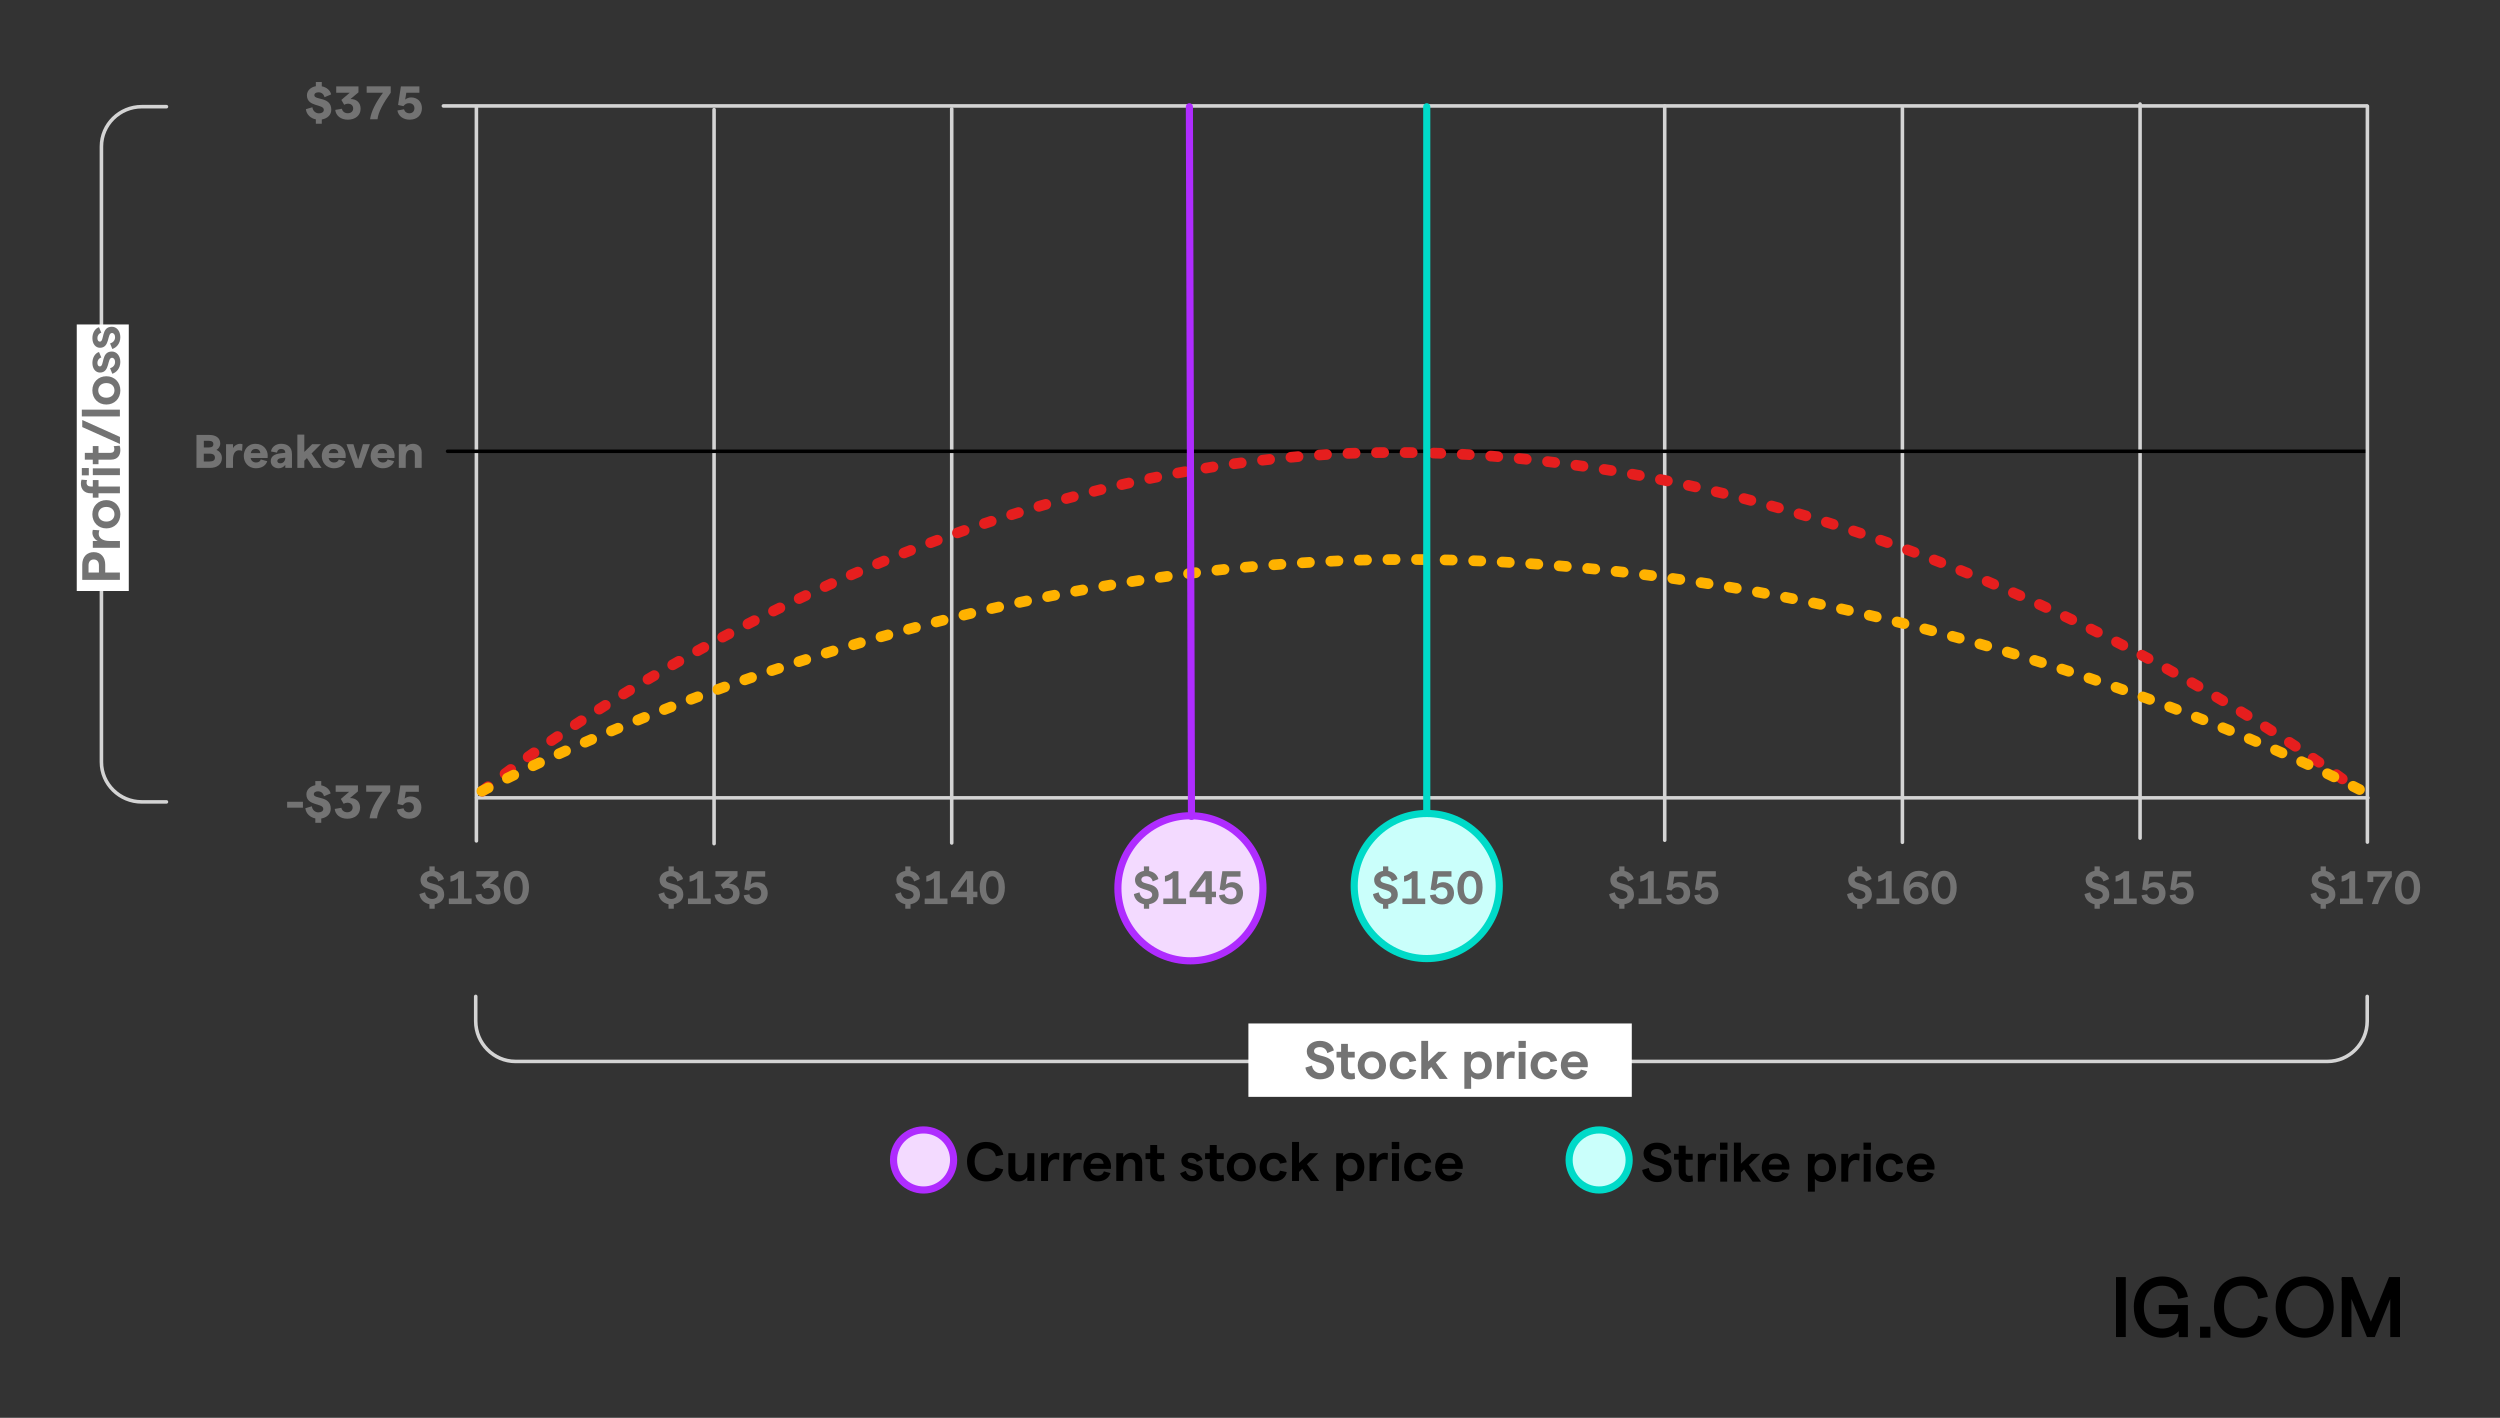 <?xml version="1.0" encoding="UTF-8"?>
<svg id="Content_layer" data-name="Content layer" xmlns="http://www.w3.org/2000/svg" viewBox="0 0 700 396.99">
  <rect x="0" y="0" width="700" height="396.99" fill="#333333" stroke="none"/>
  <defs>
    <style>
      .cls-1, .cls-2, .cls-3, .cls-4, .cls-5, .cls-6, .cls-7 {
        fill: none;
      }

      .cls-8 {
        fill: #f3daff;
      }

      .cls-8, .cls-2, .cls-3, .cls-4, .cls-9, .cls-10, .cls-5, .cls-6, .cls-7 {
        stroke-miterlimit: 10;
      }

      .cls-8, .cls-2, .cls-3, .cls-4, .cls-10, .cls-5, .cls-6, .cls-7 {
        stroke-linecap: round;
      }

      .cls-8, .cls-10, .cls-5, .cls-6 {
        stroke-width: 2px;
      }

      .cls-8, .cls-5 {
        stroke: #af2cff;
      }

      .cls-2 {
        stroke: #d4d4d4;
      }

      .cls-3 {
        stroke: #e61e1e;
      }

      .cls-3, .cls-7 {
        stroke-dasharray: 2 6 2 6 2 6;
        stroke-width: 3px;
      }

      .cls-4, .cls-9 {
        stroke: #000;
      }

      .cls-9 {
        stroke-width: .7px;
      }

      .cls-10 {
        fill: #cafffb;
      }

      .cls-10, .cls-6 {
        stroke: #00dac8;
      }

      .cls-11 {
        fill: #fff;
      }

      .cls-12 {
        fill: #737373;
      }

      .cls-7 {
        stroke: #ffb200;
      }
    </style>
  </defs>
  <circle class="cls-8" cx="333.32" cy="248.72" r="20.31"/>
  <circle class="cls-10" cx="399.49" cy="248.09" r="20.31"/>
  <g>
    <g>
      <rect class="cls-1" x="270.21" y="319.74" width="145.36" height="11.16"/>
      <path d="M270.76,325.27c0-3.66,2.56-5.53,5.37-5.53,2.59,0,4.43,1.42,4.8,3.6l-2.08.43c-.28-1.38-1.33-2.22-2.72-2.22-1.82,0-3.24,1.3-3.24,3.72s1.41,3.71,3.24,3.71c1.41,0,2.38-.77,2.66-2.04l2.12.46c-.52,2.12-2.29,3.4-4.77,3.4-2.86,0-5.37-1.87-5.37-5.53Z"/>
      <path d="M289.6,330.67h-1.95v-1.17c-.49.76-1.37,1.3-2.47,1.3-1.68,0-2.84-1.11-2.84-2.81v-5.1h1.95v4.63c0,.91.57,1.54,1.48,1.54,1.2,0,1.88-1.02,1.88-2.76v-3.41h1.95v7.78Z"/>
      <path d="M295.53,324.59c-1.1,0-2.08.91-2.08,3.23v2.86h-1.95v-7.78h1.95v1.42c.39-.88,1.41-1.54,2.35-1.54.28,0,.62.05.85.12l-.12,1.88c-.28-.12-.65-.19-.99-.19Z"/>
      <path d="M301.8,324.59c-1.1,0-2.08.91-2.08,3.23v2.86h-1.95v-7.78h1.95v1.42c.39-.88,1.41-1.54,2.35-1.54.28,0,.62.05.85.12l-.12,1.88c-.28-.12-.65-.19-.99-.19Z"/>
      <path d="M311.06,327.29h-5.78c.17,1.17.93,1.87,2.04,1.87.91,0,1.56-.43,1.76-1.19l1.82.49c-.43,1.47-1.79,2.33-3.61,2.33-2.58,0-3.95-1.99-3.95-4.01s1.27-4.01,3.84-4.01,3.91,1.95,3.91,3.75c0,.28-.02.62-.03.77ZM309.01,325.87c-.09-.93-.69-1.62-1.82-1.62-.96,0-1.64.57-1.85,1.62h3.68Z"/>
      <path d="M312.56,322.89h1.95v1.17c.49-.76,1.37-1.3,2.47-1.3,1.7,0,2.84,1.11,2.84,2.81v5.1h-1.95v-4.63c0-.91-.57-1.54-1.48-1.54-1.19,0-1.88,1.02-1.88,2.76v3.41h-1.95v-7.78Z"/>
      <path d="M324.81,330.8c-1.58,0-2.75-.85-2.75-2.67v-3.6h-1.31v-1.64h1.31v-2.29h1.95v2.29h1.96v1.64h-1.96v3.41c0,.74.4,1.14,1,1.14.29,0,.63-.05.91-.18l.14,1.7c-.39.14-.8.2-1.25.2Z"/>
      <path d="M330.43,328.5l1.59-.65c.23.79.83,1.44,1.81,1.44.73,0,1.2-.39,1.2-.88,0-1.47-4.25-.51-4.25-3.46,0-1.22,1.07-2.18,2.76-2.18,1.51,0,2.79.77,3.13,1.9l-1.57.66c-.22-.74-.9-1.13-1.53-1.13s-1.03.26-1.03.71c0,1.37,4.28.28,4.28,3.46,0,1.34-1.2,2.42-3,2.42-1.88,0-3.01-1.16-3.4-2.3Z"/>
      <path d="M341.49,330.8c-1.58,0-2.75-.85-2.75-2.67v-3.6h-1.31v-1.64h1.31v-2.29h1.95v2.29h1.96v1.64h-1.96v3.41c0,.74.4,1.14,1,1.14.29,0,.63-.05.91-.18l.14,1.7c-.39.14-.8.2-1.25.2Z"/>
      <path d="M343.51,326.78c0-2.32,1.7-4.01,4.06-4.01s4.06,1.7,4.06,4.01-1.7,4.01-4.06,4.01-4.06-1.7-4.06-4.01ZM349.67,326.78c0-1.39-.85-2.33-2.1-2.33s-2.1.94-2.1,2.33.83,2.33,2.1,2.33,2.1-.94,2.1-2.33Z"/>
      <path d="M352.68,326.78c0-2.38,1.62-4.01,3.95-4.01,1.99,0,3.4,1.03,3.66,2.69l-1.9.37c-.14-.82-.79-1.37-1.7-1.37-1.2,0-1.99.91-1.99,2.33s.79,2.33,1.99,2.33c.91,0,1.51-.49,1.7-1.33l1.9.39c-.29,1.64-1.7,2.62-3.66,2.62-2.33,0-3.95-1.64-3.95-4.01Z"/>
      <path d="M364.64,327.25l-.91.9v2.53h-1.96v-10.93h1.96v5.91l2.93-2.76h2.47l-3.17,3.07,3.41,4.71h-2.35l-2.39-3.43Z"/>
      <path d="M374.14,322.89h1.95v.9c.43-.6,1.28-1.02,2.32-1.02,2.24,0,3.61,1.64,3.61,4.01s-1.47,4.01-3.75,4.01c-.9,0-1.73-.34-2.18-.9v3.58h-1.95v-10.59ZM380.08,326.78c0-1.41-.82-2.33-2.05-2.33s-2.07.93-2.07,2.33.82,2.33,2.07,2.33,2.05-.93,2.05-2.33Z"/>
      <path d="M387.51,324.59c-1.1,0-2.08.91-2.08,3.23v2.86h-1.95v-7.78h1.95v1.42c.39-.88,1.41-1.54,2.35-1.54.28,0,.62.05.85.12l-.12,1.88c-.28-.12-.65-.19-.99-.19Z"/>
      <path d="M391.79,319.74v2.01h-2.1v-2.01h2.1ZM389.75,322.89h1.95v7.78h-1.95v-7.78Z"/>
      <path d="M393.16,326.78c0-2.38,1.62-4.01,3.95-4.01,1.99,0,3.4,1.03,3.66,2.69l-1.9.37c-.14-.82-.79-1.37-1.7-1.37-1.2,0-1.99.91-1.99,2.33s.79,2.33,1.99,2.33c.91,0,1.51-.49,1.7-1.33l1.9.39c-.29,1.64-1.7,2.62-3.66,2.62-2.33,0-3.95-1.64-3.95-4.01Z"/>
      <path d="M409.55,327.29h-5.78c.17,1.17.93,1.87,2.04,1.87.91,0,1.56-.43,1.76-1.19l1.82.49c-.43,1.47-1.79,2.33-3.61,2.33-2.58,0-3.95-1.99-3.95-4.01s1.27-4.01,3.84-4.01,3.91,1.95,3.91,3.75c0,.28-.02.62-.03.77ZM407.49,325.87c-.09-.93-.69-1.62-1.82-1.62-.96,0-1.64.57-1.85,1.62h3.68Z"/>
    </g>
    <circle class="cls-8" cx="258.6" cy="324.79" r="8.41"/>
    <g>
      <rect class="cls-1" x="459.4" y="319.93" width="89.58" height="11.96"/>
      <path d="M459.8,327.59l1.87-.57c.17,1.3,1.17,2.18,2.38,2.18,1.13,0,1.87-.54,1.87-1.36,0-2.33-5.73-1.02-5.73-4.94,0-1.73,1.62-2.96,3.75-2.96s3.68,1.1,4.01,2.73l-1.88.77c-.22-1.05-1-1.71-2.13-1.71-1.03,0-1.67.45-1.67,1.17,0,1.96,5.78.51,5.78,4.89,0,1.92-1.64,3.2-4.08,3.2-2.13,0-3.91-1.44-4.17-3.4Z"/>
      <path d="M472.79,330.98c-1.57,0-2.75-.85-2.75-2.67v-3.6h-1.31v-1.64h1.31v-2.29h1.95v2.29h1.96v1.64h-1.96v3.41c0,.74.4,1.14,1,1.14.29,0,.63-.05.91-.18l.14,1.7c-.39.14-.8.2-1.25.2Z"/>
      <path d="M479.42,324.78c-1.1,0-2.08.91-2.08,3.23v2.86h-1.95v-7.78h1.95v1.42c.39-.88,1.41-1.54,2.35-1.54.28,0,.62.05.85.12l-.12,1.88c-.28-.12-.65-.19-.99-.19Z"/>
      <path d="M483.7,319.93v2.01h-2.1v-2.01h2.1ZM481.66,323.08h1.95v7.78h-1.95v-7.78Z"/>
      <path d="M488.36,327.43l-.91.9v2.53h-1.96v-10.93h1.96v5.91l2.93-2.76h2.47l-3.17,3.07,3.41,4.71h-2.35l-2.39-3.43Z"/>
      <path d="M501.01,327.48h-5.78c.17,1.17.93,1.87,2.04,1.87.91,0,1.56-.43,1.76-1.19l1.82.49c-.43,1.47-1.79,2.33-3.61,2.33-2.58,0-3.95-1.99-3.95-4.01s1.27-4.01,3.85-4.01,3.91,1.95,3.91,3.75c0,.28-.02.62-.03.77ZM498.95,326.06c-.09-.93-.69-1.62-1.82-1.62-.96,0-1.64.57-1.85,1.62h3.68Z"/>
      <path d="M506.21,323.08h1.95v.9c.43-.6,1.28-1.02,2.32-1.02,2.24,0,3.61,1.64,3.61,4.01s-1.47,4.01-3.75,4.01c-.9,0-1.73-.34-2.18-.9v3.58h-1.95v-10.59ZM512.16,326.97c0-1.41-.82-2.33-2.05-2.33s-2.07.93-2.07,2.33.82,2.33,2.07,2.33,2.05-.93,2.05-2.33Z"/>
      <path d="M519.59,324.78c-1.1,0-2.08.91-2.08,3.23v2.86h-1.95v-7.78h1.95v1.42c.39-.88,1.41-1.54,2.35-1.54.28,0,.62.05.85.12l-.12,1.88c-.28-.12-.65-.19-.99-.19Z"/>
      <path d="M523.87,319.93v2.01h-2.1v-2.01h2.1ZM521.83,323.08h1.95v7.78h-1.95v-7.78Z"/>
      <path d="M525.24,326.97c0-2.38,1.62-4.01,3.95-4.01,1.99,0,3.4,1.03,3.66,2.69l-1.9.37c-.14-.82-.79-1.37-1.7-1.37-1.2,0-1.99.91-1.99,2.33s.79,2.33,1.99,2.33c.91,0,1.51-.49,1.7-1.33l1.9.39c-.29,1.64-1.7,2.62-3.66,2.62-2.33,0-3.95-1.64-3.95-4.01Z"/>
      <path d="M541.63,327.48h-5.78c.17,1.17.93,1.87,2.04,1.87.91,0,1.56-.43,1.76-1.19l1.82.49c-.43,1.47-1.79,2.33-3.61,2.33-2.58,0-3.95-1.99-3.95-4.01s1.27-4.01,3.85-4.01,3.91,1.95,3.91,3.75c0,.28-.02.62-.03.77ZM539.57,326.06c-.09-.93-.7-1.62-1.82-1.62-.96,0-1.64.57-1.85,1.62h3.68Z"/>
    </g>
    <circle class="cls-10" cx="447.76" cy="324.79" r="8.41"/>
  </g>
  <g>
    <path class="cls-2" d="M662.82,279v6.91c0,6.21-5.01,11.29-11.13,11.29H144.33c-6.12,0-11.13-5.08-11.13-11.29v-6.91"/>
    <rect class="cls-11" x="349.55" y="286.57" width="107.35" height="20.55"/>
    <g>
      <path class="cls-12" d="M365.53,298.92l1.82-.56c.17,1.26,1.14,2.12,2.32,2.12,1.1,0,1.82-.53,1.82-1.33,0-2.27-5.59-.99-5.59-4.82,0-1.69,1.58-2.89,3.66-2.89s3.58,1.07,3.92,2.67l-1.84.75c-.21-1.02-.98-1.67-2.08-1.67-1.01,0-1.63.44-1.63,1.14,0,1.91,5.63.5,5.63,4.77,0,1.87-1.6,3.12-3.98,3.12-2.08,0-3.81-1.4-4.07-3.31Z"/>
      <path class="cls-12" d="M378.19,302.23c-1.54,0-2.68-.83-2.68-2.61v-3.51h-1.28v-1.6h1.28v-2.23h1.9v2.23h1.91v1.6h-1.91v3.33c0,.72.39,1.12.98,1.12.29,0,.62-.05.89-.18l.14,1.66c-.38.14-.78.2-1.22.2Z"/>
      <path class="cls-12" d="M380.16,298.31c0-2.26,1.66-3.92,3.96-3.92s3.96,1.66,3.96,3.92-1.66,3.92-3.96,3.92-3.96-1.66-3.96-3.92ZM386.17,298.31c0-1.36-.83-2.27-2.05-2.27s-2.05.92-2.05,2.27.81,2.27,2.05,2.27,2.05-.92,2.05-2.27Z"/>
      <path class="cls-12" d="M389.11,298.31c0-2.32,1.58-3.92,3.86-3.92,1.94,0,3.31,1.01,3.57,2.62l-1.85.36c-.14-.8-.77-1.34-1.66-1.34-1.17,0-1.94.89-1.94,2.27s.77,2.27,1.94,2.27c.89,0,1.48-.48,1.66-1.29l1.85.38c-.29,1.6-1.66,2.56-3.57,2.56-2.27,0-3.86-1.6-3.86-3.92Z"/>
      <path class="cls-12" d="M400.76,298.76l-.89.87v2.47h-1.91v-10.66h1.91v5.77l2.86-2.7h2.41l-3.09,3,3.33,4.59h-2.29l-2.33-3.34Z"/>
      <path class="cls-12" d="M410.02,294.52h1.9v.87c.42-.59,1.25-.99,2.26-.99,2.18,0,3.52,1.6,3.52,3.92s-1.43,3.92-3.66,3.92c-.87,0-1.69-.33-2.12-.87v3.49h-1.9v-10.33ZM415.82,298.31c0-1.37-.8-2.27-2-2.27s-2.02.9-2.02,2.27.8,2.27,2.02,2.27,2-.9,2-2.27Z"/>
      <path class="cls-12" d="M423.06,296.17c-1.07,0-2.03.89-2.03,3.15v2.79h-1.9v-7.59h1.9v1.39c.38-.86,1.37-1.51,2.29-1.51.27,0,.6.04.83.12l-.12,1.84c-.27-.12-.63-.18-.96-.18Z"/>
      <path class="cls-12" d="M427.23,291.45v1.96h-2.05v-1.96h2.05ZM425.24,294.52h1.9v7.59h-1.9v-7.59Z"/>
      <path class="cls-12" d="M428.57,298.31c0-2.32,1.58-3.92,3.86-3.92,1.94,0,3.31,1.01,3.57,2.62l-1.85.36c-.14-.8-.77-1.34-1.66-1.34-1.17,0-1.94.89-1.94,2.27s.77,2.27,1.94,2.27c.89,0,1.48-.48,1.66-1.29l1.85.38c-.29,1.6-1.66,2.56-3.57,2.56-2.27,0-3.86-1.6-3.86-3.92Z"/>
      <path class="cls-12" d="M444.55,298.81h-5.63c.17,1.14.9,1.82,1.99,1.82.89,0,1.52-.42,1.72-1.16l1.78.48c-.42,1.43-1.75,2.27-3.52,2.27-2.52,0-3.86-1.94-3.86-3.92s1.23-3.92,3.75-3.92,3.81,1.9,3.81,3.66c0,.27-.02.6-.03.75ZM442.55,297.42c-.09-.9-.68-1.58-1.78-1.58-.93,0-1.6.56-1.81,1.58h3.58Z"/>
    </g>
  </g>
  <path class="cls-2" d="M46.6,224.53h-6.91c-6.21,0-11.29-5.01-11.29-11.13V41c0-6.12,5.08-11.13,11.29-11.13h6.91"/>
  <rect class="cls-11" x="-8.54" y="120.88" width="74.63" height="14.57" transform="translate(156.94 99.39) rotate(90)"/>
  <g>
    <path class="cls-12" d="M23.03,162.36v-4.25c0-2.14,1.26-3.51,3.22-3.51s3.21,1.37,3.21,3.51v2.2h4.11v2.05h-10.54ZM27.7,158.29c0-1.02-.54-1.64-1.45-1.64s-1.46.62-1.46,1.64v2.02h2.91v-2.02Z"/>
    <path class="cls-12" d="M27.64,149.45c0,1.07.89,2.03,3.15,2.03h2.79v1.9h-7.59v-1.9h1.39c-.86-.38-1.51-1.37-1.51-2.29,0-.27.05-.6.12-.83l1.84.12c-.12.27-.18.63-.18.96Z"/>
    <path class="cls-12" d="M29.78,147.95c-2.26,0-3.92-1.66-3.92-3.96s1.66-3.96,3.92-3.96,3.92,1.66,3.92,3.96-1.66,3.96-3.92,3.96ZM29.78,141.94c-1.36,0-2.27.83-2.27,2.05s.92,2.05,2.27,2.05,2.27-.81,2.27-2.05-.92-2.05-2.27-2.05Z"/>
    <path class="cls-12" d="M27.58,138.12v1.22h-1.6v-1.22h-.59c-1.78,0-2.74-1.14-2.74-2.68,0-.39.06-.78.17-1.14l1.57.13c-.11.26-.15.51-.15.75,0,.63.45,1.04,1.16,1.04h.59v-1.81h1.6v1.81h5.99v1.9h-5.99Z"/>
    <path class="cls-12" d="M22.91,131.05h1.96v2.05h-1.96v-2.05ZM25.99,133.04v-1.9h7.59v1.9h-7.59Z"/>
    <path class="cls-12" d="M33.7,126.02c0,1.54-.83,2.68-2.61,2.68h-3.51v1.28h-1.6v-1.28h-2.23v-1.9h2.23v-1.91h1.6v1.91h3.33c.72,0,1.11-.39,1.11-.98,0-.29-.05-.62-.18-.89l1.66-.14c.14.38.2.78.2,1.22Z"/>
    <path class="cls-12" d="M23.03,119.59v-1.99l10.56,4.74v1.97l-10.56-4.73Z"/>
    <path class="cls-12" d="M22.91,116.6v-1.9h10.66v1.9h-10.66Z"/>
    <path class="cls-12" d="M29.78,113.27c-2.26,0-3.92-1.66-3.92-3.96s1.66-3.96,3.92-3.96,3.92,1.66,3.92,3.96-1.66,3.96-3.92,3.96ZM29.78,107.26c-1.36,0-2.27.83-2.27,2.05s.92,2.05,2.27,2.05,2.27-.81,2.27-2.05-.92-2.05-2.27-2.05Z"/>
    <path class="cls-12" d="M31.45,104.66l-.63-1.55c.77-.23,1.4-.81,1.4-1.76,0-.71-.38-1.17-.86-1.17-1.43,0-.5,4.14-3.37,4.14-1.19,0-2.12-1.04-2.12-2.7,0-1.48.75-2.73,1.85-3.06l.65,1.54c-.72.21-1.1.87-1.1,1.49s.26,1.01.69,1.01c1.34,0,.27-4.17,3.37-4.17,1.31,0,2.36,1.17,2.36,2.92,0,1.84-1.13,2.94-2.24,3.31Z"/>
    <path class="cls-12" d="M31.45,97.72l-.63-1.55c.77-.23,1.4-.81,1.4-1.76,0-.71-.38-1.17-.86-1.17-1.43,0-.5,4.14-3.37,4.14-1.19,0-2.12-1.04-2.12-2.7,0-1.48.75-2.73,1.85-3.06l.65,1.54c-.72.21-1.1.87-1.1,1.49s.26,1.01.69,1.01c1.34,0,.27-4.17,3.37-4.17,1.31,0,2.36,1.17,2.36,2.92,0,1.84-1.13,2.94-2.24,3.31Z"/>
  </g>
  <g>
    <path class="cls-12" d="M387.24,253.17c-1.47-.26-2.62-1.37-2.8-2.83l1.59-.49c.13,1.11.99,1.85,1.97,1.85.92,0,1.57-.46,1.57-1.16,0-1.99-4.81-.87-4.81-4.21,0-1.28,1.05-2.24,2.49-2.47v-1.26h1.47v1.28c1.34.24,2.34,1.11,2.59,2.26l-1.6.66c-.18-.87-.84-1.46-1.78-1.46-.85,0-1.39.38-1.39,1,0,1.67,4.84.43,4.84,4.17,0,1.42-1.04,2.42-2.66,2.67v1.26h-1.47v-1.28Z"/>
    <path class="cls-12" d="M393.14,246.87v-1.59c.85-.2,1.74-.7,2.41-1.35h1.37v7.66h2.14v1.55h-6.38v-1.55h2.58v-5.68c-.63.5-1.3.82-2.12.97Z"/>
    <path class="cls-12" d="M400.36,250.69l1.62-.3c.17.8.82,1.3,1.72,1.3.97,0,1.6-.66,1.6-1.63s-.66-1.64-1.71-1.64c-.74,0-1.3.32-1.72.93l-1.3-.28.76-5.14h5.08v1.54h-3.77l-.34,2.2c.43-.38,1.1-.66,1.74-.66,1.83,0,3.08,1.24,3.08,3.05,0,1.92-1.32,3.18-3.35,3.18-1.8,0-3.14-1.01-3.39-2.55Z"/>
    <path class="cls-12" d="M408.08,248.53c0-2.83,1.34-4.71,3.52-4.71s3.53,1.87,3.53,4.71-1.34,4.71-3.53,4.71-3.52-1.88-3.52-4.71ZM413.37,248.53c0-1.95-.62-3.17-1.76-3.17s-1.75,1.22-1.75,3.17.59,3.16,1.75,3.16,1.76-1.21,1.76-3.16Z"/>
  </g>
  <g>
    <rect class="cls-1" x="250.22" y="243.82" width="32.53" height="9.59"/>
    <path class="cls-12" d="M253.47,253.17c-1.47-.26-2.62-1.37-2.8-2.83l1.59-.49c.13,1.11.99,1.85,1.97,1.85.92,0,1.57-.46,1.57-1.16,0-1.99-4.81-.87-4.81-4.21,0-1.28,1.05-2.24,2.49-2.47v-1.26h1.47v1.28c1.34.24,2.34,1.11,2.59,2.26l-1.6.66c-.18-.87-.84-1.46-1.78-1.46-.85,0-1.39.38-1.39,1,0,1.67,4.84.43,4.84,4.17,0,1.42-1.04,2.42-2.66,2.67v1.26h-1.47v-1.28Z"/>
    <path class="cls-12" d="M259.37,246.87v-1.59c.85-.2,1.74-.7,2.41-1.35h1.37v7.66h2.14v1.55h-6.38v-1.55h2.58v-5.68c-.63.5-1.3.82-2.12.97Z"/>
    <path class="cls-12" d="M270.73,251.21h-4.45v-1.55l4.22-5.73h2v5.73h1.17v1.55h-1.17v1.92h-1.78v-1.92ZM270.73,249.66v-3.6l-2.6,3.6h2.6Z"/>
    <path class="cls-12" d="M274.31,248.53c0-2.83,1.34-4.71,3.53-4.71s3.52,1.87,3.52,4.71-1.34,4.71-3.52,4.71-3.53-1.88-3.53-4.71ZM279.6,248.53c0-1.95-.62-3.17-1.76-3.17s-1.75,1.22-1.75,3.17.59,3.16,1.75,3.16,1.76-1.21,1.76-3.16Z"/>
  </g>
  <g>
    <rect class="cls-1" x="450.12" y="243.82" width="32" height="9.88"/>
    <path class="cls-12" d="M453.37,253.17c-1.47-.26-2.62-1.37-2.8-2.83l1.59-.49c.13,1.11.99,1.85,1.97,1.85.92,0,1.57-.46,1.57-1.16,0-1.99-4.81-.87-4.81-4.21,0-1.28,1.05-2.24,2.49-2.47v-1.26h1.47v1.28c1.34.24,2.34,1.11,2.59,2.26l-1.6.66c-.18-.87-.84-1.46-1.78-1.46-.85,0-1.39.38-1.39,1,0,1.67,4.84.43,4.84,4.17,0,1.42-1.04,2.42-2.66,2.67v1.26h-1.47v-1.28Z"/>
    <path class="cls-12" d="M459.27,246.87v-1.59c.85-.2,1.74-.7,2.41-1.35h1.37v7.66h2.14v1.55h-6.38v-1.55h2.58v-5.68c-.63.5-1.3.82-2.12.97Z"/>
    <path class="cls-12" d="M466.49,250.69l1.62-.3c.17.8.82,1.3,1.72,1.3.97,0,1.6-.66,1.6-1.63s-.66-1.64-1.71-1.64c-.74,0-1.3.32-1.72.93l-1.3-.28.76-5.14h5.08v1.54h-3.77l-.34,2.2c.43-.38,1.1-.66,1.74-.66,1.83,0,3.08,1.24,3.08,3.05,0,1.92-1.32,3.18-3.35,3.18-1.8,0-3.14-1.01-3.39-2.55Z"/>
    <path class="cls-12" d="M474.38,250.69l1.62-.3c.17.8.82,1.3,1.72,1.3.97,0,1.6-.66,1.6-1.63s-.66-1.64-1.71-1.64c-.74,0-1.3.32-1.72.93l-1.3-.28.76-5.14h5.08v1.54h-3.77l-.34,2.2c.43-.38,1.1-.66,1.74-.66,1.83,0,3.08,1.24,3.08,3.05,0,1.92-1.32,3.18-3.35,3.18-1.8,0-3.14-1.01-3.39-2.55Z"/>
  </g>
  <g>
    <rect class="cls-1" x="583.21" y="243.82" width="32" height="9.88"/>
    <path class="cls-12" d="M586.46,253.17c-1.47-.26-2.62-1.37-2.8-2.83l1.59-.49c.13,1.11.99,1.85,1.97,1.85.92,0,1.57-.46,1.57-1.16,0-1.99-4.81-.87-4.81-4.21,0-1.28,1.05-2.24,2.49-2.47v-1.26h1.47v1.28c1.34.24,2.34,1.11,2.59,2.26l-1.6.66c-.18-.87-.84-1.46-1.78-1.46-.85,0-1.39.38-1.39,1,0,1.67,4.84.43,4.84,4.17,0,1.42-1.04,2.42-2.66,2.67v1.26h-1.47v-1.28Z"/>
    <path class="cls-12" d="M592.37,246.87v-1.59c.85-.2,1.74-.7,2.41-1.35h1.37v7.66h2.14v1.55h-6.38v-1.55h2.58v-5.68c-.63.5-1.3.82-2.12.97Z"/>
    <path class="cls-12" d="M599.59,250.69l1.62-.3c.17.8.82,1.3,1.72,1.3.97,0,1.6-.66,1.6-1.63s-.66-1.64-1.71-1.64c-.74,0-1.3.32-1.72.93l-1.3-.28.76-5.14h5.08v1.54h-3.77l-.34,2.2c.43-.38,1.1-.66,1.74-.66,1.83,0,3.08,1.24,3.08,3.05,0,1.92-1.32,3.18-3.35,3.18-1.8,0-3.14-1.01-3.39-2.55Z"/>
    <path class="cls-12" d="M607.47,250.69l1.62-.3c.17.8.82,1.3,1.72,1.3.97,0,1.6-.66,1.6-1.63s-.66-1.64-1.71-1.64c-.74,0-1.3.32-1.72.93l-1.3-.28.76-5.14h5.08v1.54h-3.77l-.34,2.2c.43-.38,1.1-.66,1.74-.66,1.83,0,3.08,1.24,3.08,3.05,0,1.92-1.32,3.18-3.35,3.18-1.8,0-3.14-1.01-3.39-2.55Z"/>
  </g>
  <g>
    <rect class="cls-1" x="183.94" y="243.82" width="32" height="9.88"/>
    <path class="cls-12" d="M187.18,253.17c-1.47-.26-2.62-1.37-2.8-2.83l1.59-.49c.13,1.11.99,1.85,1.97,1.85.92,0,1.57-.46,1.57-1.16,0-1.99-4.81-.87-4.81-4.21,0-1.28,1.05-2.24,2.49-2.47v-1.26h1.47v1.28c1.34.24,2.34,1.11,2.59,2.26l-1.6.66c-.18-.87-.84-1.46-1.78-1.46-.85,0-1.39.38-1.39,1,0,1.67,4.84.43,4.84,4.17,0,1.42-1.04,2.42-2.66,2.67v1.26h-1.47v-1.28Z"/>
    <path class="cls-12" d="M193.09,246.87v-1.59c.85-.2,1.74-.7,2.41-1.35h1.37v7.66h2.14v1.55h-6.38v-1.55h2.58v-5.68c-.63.5-1.3.82-2.12.97Z"/>
    <path class="cls-12" d="M200.08,250.53l1.63-.26c.14.87.87,1.42,1.84,1.42,1.03,0,1.72-.62,1.72-1.53s-.66-1.53-1.66-1.53c-.33,0-.76.09-1.07.3l-.71-1.17,2.55-2.3h-4.05v-1.54h6.18v1.45l-2.38,2.1c1.74-.05,2.96.99,2.96,2.72,0,1.83-1.43,3.04-3.55,3.04-1.92,0-3.3-1.08-3.47-2.71Z"/>
    <path class="cls-12" d="M208.2,250.69l1.62-.3c.17.8.82,1.3,1.72,1.3.97,0,1.6-.66,1.6-1.63s-.66-1.64-1.71-1.64c-.74,0-1.3.32-1.72.93l-1.3-.28.76-5.14h5.08v1.54h-3.77l-.34,2.2c.43-.38,1.1-.66,1.74-.66,1.83,0,3.08,1.24,3.08,3.05,0,1.92-1.32,3.18-3.35,3.18-1.8,0-3.14-1.01-3.39-2.55Z"/>
  </g>
  <g>
    <path class="cls-12" d="M519.99,253.17c-1.47-.26-2.62-1.37-2.8-2.83l1.59-.49c.13,1.11.99,1.85,1.97,1.85.92,0,1.56-.46,1.56-1.16,0-1.99-4.81-.87-4.81-4.21,0-1.28,1.05-2.24,2.49-2.47v-1.26h1.47v1.28c1.34.24,2.34,1.11,2.59,2.26l-1.6.66c-.18-.87-.84-1.46-1.78-1.46-.85,0-1.39.38-1.39,1,0,1.67,4.84.43,4.84,4.17,0,1.42-1.04,2.42-2.66,2.67v1.26h-1.47v-1.28Z"/>
    <path class="cls-12" d="M525.89,246.87v-1.59c.85-.2,1.74-.7,2.41-1.35h1.37v7.66h2.14v1.55h-6.38v-1.55h2.58v-5.68c-.63.5-1.3.82-2.12.97Z"/>
    <path class="cls-12" d="M539.99,250.08c0,1.84-1.46,3.16-3.5,3.16s-3.52-1.74-3.52-4.29c0-3.45,2.03-5.13,4.35-5.13.99,0,1.95.32,2.68.93l-.82,1.3c-.47-.41-1.12-.7-1.84-.7-1.53,0-2.6,1.1-2.71,2.66.43-.68,1.22-1.09,2.13-1.09,1.88,0,3.22,1.32,3.22,3.16ZM538.24,249.99c0-.97-.71-1.68-1.7-1.68s-1.71.71-1.71,1.68.71,1.7,1.71,1.7,1.68-.71,1.7-1.7Z"/>
    <path class="cls-12" d="M540.83,248.53c0-2.83,1.34-4.71,3.52-4.71s3.53,1.87,3.53,4.71-1.34,4.71-3.53,4.71-3.52-1.88-3.52-4.71ZM546.12,248.53c0-1.95-.62-3.17-1.76-3.17s-1.75,1.22-1.75,3.17.59,3.16,1.75,3.16,1.76-1.21,1.76-3.16Z"/>
  </g>
  <g>
    <path class="cls-12" d="M320.28,253.17c-1.47-.26-2.62-1.37-2.8-2.83l1.59-.49c.13,1.11.99,1.85,1.97,1.85.92,0,1.57-.46,1.57-1.16,0-1.99-4.81-.87-4.81-4.21,0-1.28,1.05-2.24,2.49-2.47v-1.26h1.47v1.28c1.34.24,2.34,1.11,2.59,2.26l-1.6.66c-.18-.87-.84-1.46-1.78-1.46-.85,0-1.39.38-1.39,1,0,1.67,4.84.43,4.84,4.17,0,1.42-1.04,2.42-2.66,2.67v1.26h-1.47v-1.28Z"/>
    <path class="cls-12" d="M326.18,246.87v-1.59c.85-.2,1.74-.7,2.41-1.35h1.37v7.66h2.14v1.55h-6.38v-1.55h2.58v-5.68c-.63.5-1.3.82-2.12.97Z"/>
    <path class="cls-12" d="M337.54,251.21h-4.45v-1.55l4.22-5.73h2v5.73h1.17v1.55h-1.17v1.92h-1.78v-1.92ZM337.54,249.66v-3.6l-2.6,3.6h2.6Z"/>
    <path class="cls-12" d="M341.29,250.69l1.62-.3c.17.8.82,1.3,1.72,1.3.97,0,1.6-.66,1.6-1.63s-.66-1.64-1.71-1.64c-.74,0-1.3.32-1.72.93l-1.3-.28.76-5.14h5.08v1.54h-3.77l-.34,2.2c.43-.38,1.1-.66,1.74-.66,1.83,0,3.08,1.24,3.08,3.05,0,1.92-1.32,3.18-3.35,3.18-1.8,0-3.14-1.01-3.39-2.55Z"/>
  </g>
  <g>
    <path class="cls-12" d="M649.76,253.17c-1.47-.26-2.62-1.37-2.8-2.83l1.59-.49c.13,1.11.99,1.85,1.97,1.85.92,0,1.57-.46,1.57-1.16,0-1.99-4.81-.87-4.81-4.21,0-1.28,1.05-2.24,2.49-2.47v-1.26h1.47v1.28c1.34.24,2.34,1.11,2.59,2.26l-1.6.66c-.18-.87-.84-1.46-1.78-1.46-.85,0-1.39.38-1.39,1,0,1.67,4.84.43,4.84,4.17,0,1.42-1.04,2.42-2.66,2.67v1.26h-1.47v-1.28Z"/>
    <path class="cls-12" d="M655.66,246.87v-1.59c.85-.2,1.74-.7,2.41-1.35h1.37v7.66h2.14v1.55h-6.38v-1.55h2.58v-5.68c-.63.5-1.3.82-2.12.97Z"/>
    <path class="cls-12" d="M669.71,243.93v1.54c-2.03,2.78-3.28,5.52-3.87,7.67h-1.74c.72-2.39,1.93-5.14,3.87-7.67h-3.45v1.51h-1.64v-3.05h6.83Z"/>
    <path class="cls-12" d="M670.6,248.53c0-2.83,1.34-4.71,3.52-4.71s3.52,1.87,3.52,4.71-1.34,4.71-3.52,4.71-3.52-1.88-3.52-4.71ZM675.89,248.53c0-1.95-.62-3.17-1.76-3.17s-1.75,1.22-1.75,3.17.59,3.16,1.75,3.16,1.76-1.21,1.76-3.16Z"/>
  </g>
  <g>
    <rect class="cls-1" x="116.98" y="243.82" width="32.82" height="9.89"/>
    <path class="cls-12" d="M120.23,253.17c-1.47-.26-2.62-1.37-2.8-2.83l1.59-.49c.13,1.11.99,1.85,1.97,1.85.92,0,1.57-.46,1.57-1.16,0-1.99-4.81-.87-4.81-4.21,0-1.28,1.05-2.24,2.49-2.47v-1.26h1.47v1.28c1.34.24,2.34,1.11,2.59,2.26l-1.6.66c-.18-.87-.84-1.46-1.78-1.46-.85,0-1.39.38-1.39,1,0,1.67,4.84.43,4.84,4.17,0,1.42-1.04,2.42-2.66,2.67v1.26h-1.47v-1.28Z"/>
    <path class="cls-12" d="M126.13,246.87v-1.59c.85-.2,1.74-.7,2.41-1.35h1.37v7.66h2.14v1.55h-6.38v-1.55h2.58v-5.68c-.63.5-1.3.82-2.12.97Z"/>
    <path class="cls-12" d="M133.13,250.53l1.63-.26c.14.87.87,1.42,1.84,1.42,1.03,0,1.72-.62,1.72-1.53s-.66-1.53-1.66-1.53c-.33,0-.76.09-1.07.3l-.71-1.17,2.55-2.3h-4.05v-1.54h6.18v1.45l-2.38,2.1c1.74-.05,2.96.99,2.96,2.72,0,1.83-1.43,3.04-3.55,3.04-1.92,0-3.3-1.08-3.47-2.71Z"/>
    <path class="cls-12" d="M141.07,248.53c0-2.83,1.34-4.71,3.53-4.71s3.52,1.87,3.52,4.71-1.34,4.71-3.52,4.71-3.53-1.88-3.53-4.71ZM146.36,248.53c0-1.95-.62-3.17-1.76-3.17s-1.75,1.22-1.75,3.17.59,3.16,1.75,3.16,1.76-1.21,1.76-3.16Z"/>
  </g>
  <line class="cls-2" x1="663" y1="223.39" x2="133.45" y2="223.39"/>
  <line class="cls-2" x1="133.39" y1="29.91" x2="133.39" y2="235.45"/>
  <line class="cls-2" x1="199.94" y1="30.68" x2="199.94" y2="236.22"/>
  <line class="cls-2" x1="266.48" y1="30.49" x2="266.48" y2="236.03"/>
  <line class="cls-2" x1="466.12" y1="29.71" x2="466.12" y2="235.26"/>
  <line class="cls-2" x1="532.67" y1="30.29" x2="532.67" y2="235.84"/>
  <line class="cls-2" x1="599.22" y1="29.13" x2="599.22" y2="234.68"/>
  <g>
    <rect class="cls-9" x="592.83" y="357.94" width="2.04" height="16.08"/>
    <path class="cls-9" d="M597.81,365.98c0-5.48,3.71-8.22,7.64-8.22,3.52,0,6.11,1.97,6.75,5.08l-2.03.43c-.44-2.27-2.2-3.63-4.71-3.63-3.21,0-5.53,2.27-5.53,6.36s2.32,6.35,5.49,6.35c2.96,0,4.84-1.95,4.89-4.77h-5.5v-1.82h7.45v8.29h-1.86v-2.51c-.72,1.63-2.75,2.67-4.98,2.67-3.9,0-7.59-2.73-7.59-8.23"/>
    <rect class="cls-9" x="616.36" y="371.82" width="2.2" height="2.39"/>
    <path class="cls-9" d="M620.26,365.98c0-5.54,3.72-8.22,7.67-8.22,3.44,0,6,1.97,6.66,5.08l-2.03.44c-.49-2.32-2.19-3.67-4.65-3.67-3.21,0-5.53,2.25-5.53,6.36s2.32,6.35,5.53,6.35c2.45,0,4.06-1.28,4.62-3.51l2.04.43c-.79,3.02-3.25,4.96-6.65,4.96-3.96,0-7.65-2.69-7.65-8.24"/>
    <path class="cls-9" d="M637.53,365.98c0-4.79,3.27-8.22,7.79-8.22s7.76,3.43,7.76,8.22-3.27,8.23-7.76,8.23-7.79-3.44-7.79-8.23M650.98,365.98c0-3.67-2.38-6.36-5.68-6.36s-5.68,2.69-5.68,6.36,2.38,6.35,5.67,6.35,5.68-2.67,5.68-6.35"/>
    <polygon class="cls-9" points="656.03 357.93 658.52 357.93 663.84 371 669.17 357.93 671.65 357.93 671.65 374.02 669.62 374.02 669.62 361.9 664.7 374.03 662.99 374.03 658.05 361.9 658.05 374.03 656.04 374.03 656.04 357.93 656.03 357.93"/>
    <rect class="cls-9" x="656.04" y="357.93" width=".25" height=".26"/>
  </g>
  <line class="cls-4" x1="662.39" y1="126.36" x2="125.33" y2="126.36"/>
  <g>
    <rect class="cls-1" x="85.32" y="24.08" width="33.59" height="9.59"/>
    <path class="cls-12" d="M90.1,33.44v1.21h-1.66v-1.22c-1.49-.29-2.65-1.41-2.79-2.86l1.82-.54c.12,1.03.92,1.71,1.83,1.71.83,0,1.37-.4,1.37-.97,0-1.74-4.73-.71-4.73-4.1,0-1.3,1.07-2.28,2.5-2.53v-1.17h1.66v1.2c1.34.26,2.36,1.11,2.62,2.27l-1.86.78c-.18-.83-.8-1.37-1.67-1.37-.72,0-1.17.3-1.17.82,0,1.46,4.74.29,4.74,4.06,0,1.42-1.04,2.45-2.66,2.73Z"/>
    <path class="cls-12" d="M93.87,30.77l1.87-.32c.13.76.78,1.26,1.65,1.26s1.5-.54,1.5-1.34-.58-1.34-1.46-1.34c-.32,0-.74.11-1.05.32l-.8-1.37,2.34-2.01h-3.78v-1.78h6.23v1.66l-2.24,1.88c1.69-.03,2.84,1.01,2.84,2.71,0,1.84-1.44,3.07-3.58,3.07-1.95,0-3.34-1.09-3.52-2.74Z"/>
    <path class="cls-12" d="M107.25,25.96h-4.58v-1.78h6.73v1.78c-2.03,2.82-3.52,5.46-3.69,7.44h-2.09c.3-2.26,1.73-4.92,3.63-7.44Z"/>
    <path class="cls-12" d="M111.26,30.94l1.87-.34c.17.68.72,1.12,1.5,1.12.86,0,1.41-.57,1.41-1.42s-.58-1.41-1.5-1.41c-.66,0-1.16.26-1.57.83l-1.51-.32.79-5.21h5.18v1.78h-3.66l-.32,1.92c.41-.37,1.04-.61,1.66-.61,1.78,0,3.03,1.22,3.03,3.02,0,1.94-1.36,3.21-3.42,3.21-1.83,0-3.19-1.01-3.45-2.57Z"/>
  </g>
  <g>
    <rect class="cls-1" x="80.06" y="219.8" width="38.84" height="9.41"/>
    <path class="cls-12" d="M80.4,224.5h4.42v1.65h-4.42v-1.65Z"/>
    <path class="cls-12" d="M89.95,229.17v1.21h-1.66v-1.22c-1.49-.29-2.65-1.41-2.79-2.86l1.82-.54c.12,1.03.92,1.71,1.83,1.71.83,0,1.37-.4,1.37-.97,0-1.74-4.73-.71-4.73-4.1,0-1.3,1.07-2.28,2.5-2.53v-1.17h1.66v1.2c1.34.26,2.36,1.11,2.62,2.27l-1.86.78c-.18-.83-.8-1.37-1.67-1.37-.72,0-1.17.3-1.17.82,0,1.46,4.74.29,4.74,4.06,0,1.42-1.04,2.45-2.66,2.73Z"/>
    <path class="cls-12" d="M93.72,226.5l1.87-.32c.13.76.78,1.26,1.65,1.26s1.5-.54,1.5-1.34-.58-1.34-1.46-1.34c-.32,0-.74.11-1.05.32l-.8-1.37,2.34-2.01h-3.78v-1.78h6.23v1.66l-2.24,1.88c1.69-.03,2.84,1.01,2.84,2.71,0,1.84-1.44,3.07-3.58,3.07-1.95,0-3.34-1.09-3.52-2.74Z"/>
    <path class="cls-12" d="M107.11,221.69h-4.58v-1.78h6.73v1.78c-2.03,2.82-3.52,5.46-3.69,7.44h-2.09c.3-2.26,1.73-4.92,3.63-7.44Z"/>
    <path class="cls-12" d="M111.11,226.67l1.87-.34c.17.68.72,1.12,1.5,1.12.86,0,1.41-.57,1.41-1.42s-.58-1.41-1.5-1.41c-.66,0-1.16.26-1.57.83l-1.51-.32.79-5.21h5.18v1.78h-3.66l-.32,1.92c.41-.37,1.04-.61,1.66-.61,1.78,0,3.03,1.22,3.03,3.02,0,1.94-1.36,3.21-3.42,3.21-1.83,0-3.19-1.01-3.45-2.57Z"/>
  </g>
  <g>
    <rect class="cls-1" x="54.19" y="121.68" width="64.72" height="9.37"/>
    <path class="cls-12" d="M55.02,121.79h3.7c1.67,0,2.95.83,2.95,2.37,0,.87-.54,1.53-1.08,1.82.84.33,1.54,1.08,1.54,2.28,0,1.75-1.36,2.75-3.31,2.75h-3.81v-9.22ZM58.56,125.28c.82,0,1.19-.36,1.19-.92s-.37-.93-1.22-.93h-1.46v1.86h1.5ZM58.64,129.22c1.08,0,1.54-.37,1.54-1.08s-.46-1.12-1.54-1.12h-1.58v2.2h1.58Z"/>
    <path class="cls-12" d="M66.94,126.07c-.87,0-1.7.66-1.7,2.54v2.4h-1.94v-6.64h1.94v1.15c.3-.71,1.16-1.25,1.95-1.25.22,0,.53.04.71.11l-.12,1.86c-.22-.11-.54-.16-.84-.16Z"/>
    <path class="cls-12" d="M74.94,128.24h-4.77c.18.82.74,1.26,1.55,1.26.66,0,1.15-.3,1.29-.86l1.82.49c-.4,1.25-1.58,1.98-3.16,1.98-2.29,0-3.41-1.78-3.41-3.42s1-3.42,3.29-3.42,3.41,1.78,3.41,3.25c0,.26-.01.58-.03.72ZM72.9,126.87c-.07-.67-.49-1.17-1.34-1.17-.7,0-1.17.39-1.36,1.17h2.7Z"/>
    <path class="cls-12" d="M81.75,127.07v3.94h-1.87v-.84c-.38.58-1.13.95-1.87.95-1.29,0-2.2-.87-2.2-1.98,0-1.32.96-2.03,2.87-2.23l1.2-.12v-.04c0-.66-.45-1.05-1.16-1.05-.63,0-1.09.38-1.16,1.03l-1.69-.32c.21-1.3,1.42-2.15,2.84-2.15,1.8,0,3.03.93,3.03,2.8ZM79.88,128.26h0v-.11l-1.24.14c-.66.07-.99.4-.99.78s.29.66.83.66c.87,0,1.38-.7,1.4-1.47Z"/>
    <path class="cls-12" d="M85.93,128.27l-.72.72v2.01h-1.95v-9.32h1.95v4.86l2.21-2.17h2.42l-2.62,2.61,2.82,4.03h-2.3l-1.8-2.74Z"/>
    <path class="cls-12" d="M96.78,128.24h-4.77c.18.82.74,1.26,1.55,1.26.66,0,1.15-.3,1.29-.86l1.82.49c-.4,1.25-1.58,1.98-3.16,1.98-2.29,0-3.41-1.78-3.41-3.42s1-3.42,3.29-3.42,3.41,1.78,3.41,3.25c0,.26-.01.58-.03.72ZM94.74,126.87c-.07-.67-.49-1.17-1.34-1.17-.7,0-1.17.39-1.36,1.17h2.7Z"/>
    <path class="cls-12" d="M97.01,124.37h1.94l1.34,4.4,1.34-4.4h1.95l-2.41,6.64h-1.75l-2.41-6.64Z"/>
    <path class="cls-12" d="M110.46,128.24h-4.77c.18.82.74,1.26,1.55,1.26.66,0,1.15-.3,1.29-.86l1.82.49c-.4,1.25-1.58,1.98-3.16,1.98-2.29,0-3.41-1.78-3.41-3.42s1-3.42,3.29-3.42,3.41,1.78,3.41,3.25c0,.26-.01.58-.03.72ZM108.42,126.87c-.07-.67-.49-1.17-1.34-1.17-.7,0-1.17.39-1.36,1.17h2.7Z"/>
    <path class="cls-12" d="M111.66,124.37h1.94v.88c.4-.58,1.12-.99,2.03-.99,1.46,0,2.44.95,2.44,2.41v4.33h-1.92v-3.82c0-.72-.45-1.21-1.15-1.21-.92,0-1.4.75-1.4,2.12v2.91h-1.94v-6.64Z"/>
  </g>
  <line class="cls-2" x1="662.87" y1="29.72" x2="662.87" y2="235.79"/>
  <line class="cls-2" x1="662.65" y1="29.66" x2="124.15" y2="29.66"/>
  <path class="cls-3" d="M135.07,221.52s116.25-94.84,255.37-94.84c147.7,0,268.15,93.45,268.15,93.45"/>
  <path class="cls-7" d="M134.93,221.52s119.74-64.87,258.86-64.87c147.7,0,269.05,65.55,269.05,65.55"/>
  <line class="cls-5" x1="333.03" y1="29.9" x2="333.61" y2="228.6"/>
  <line class="cls-6" x1="399.49" y1="29.9" x2="399.49" y2="227.51"/>
</svg>